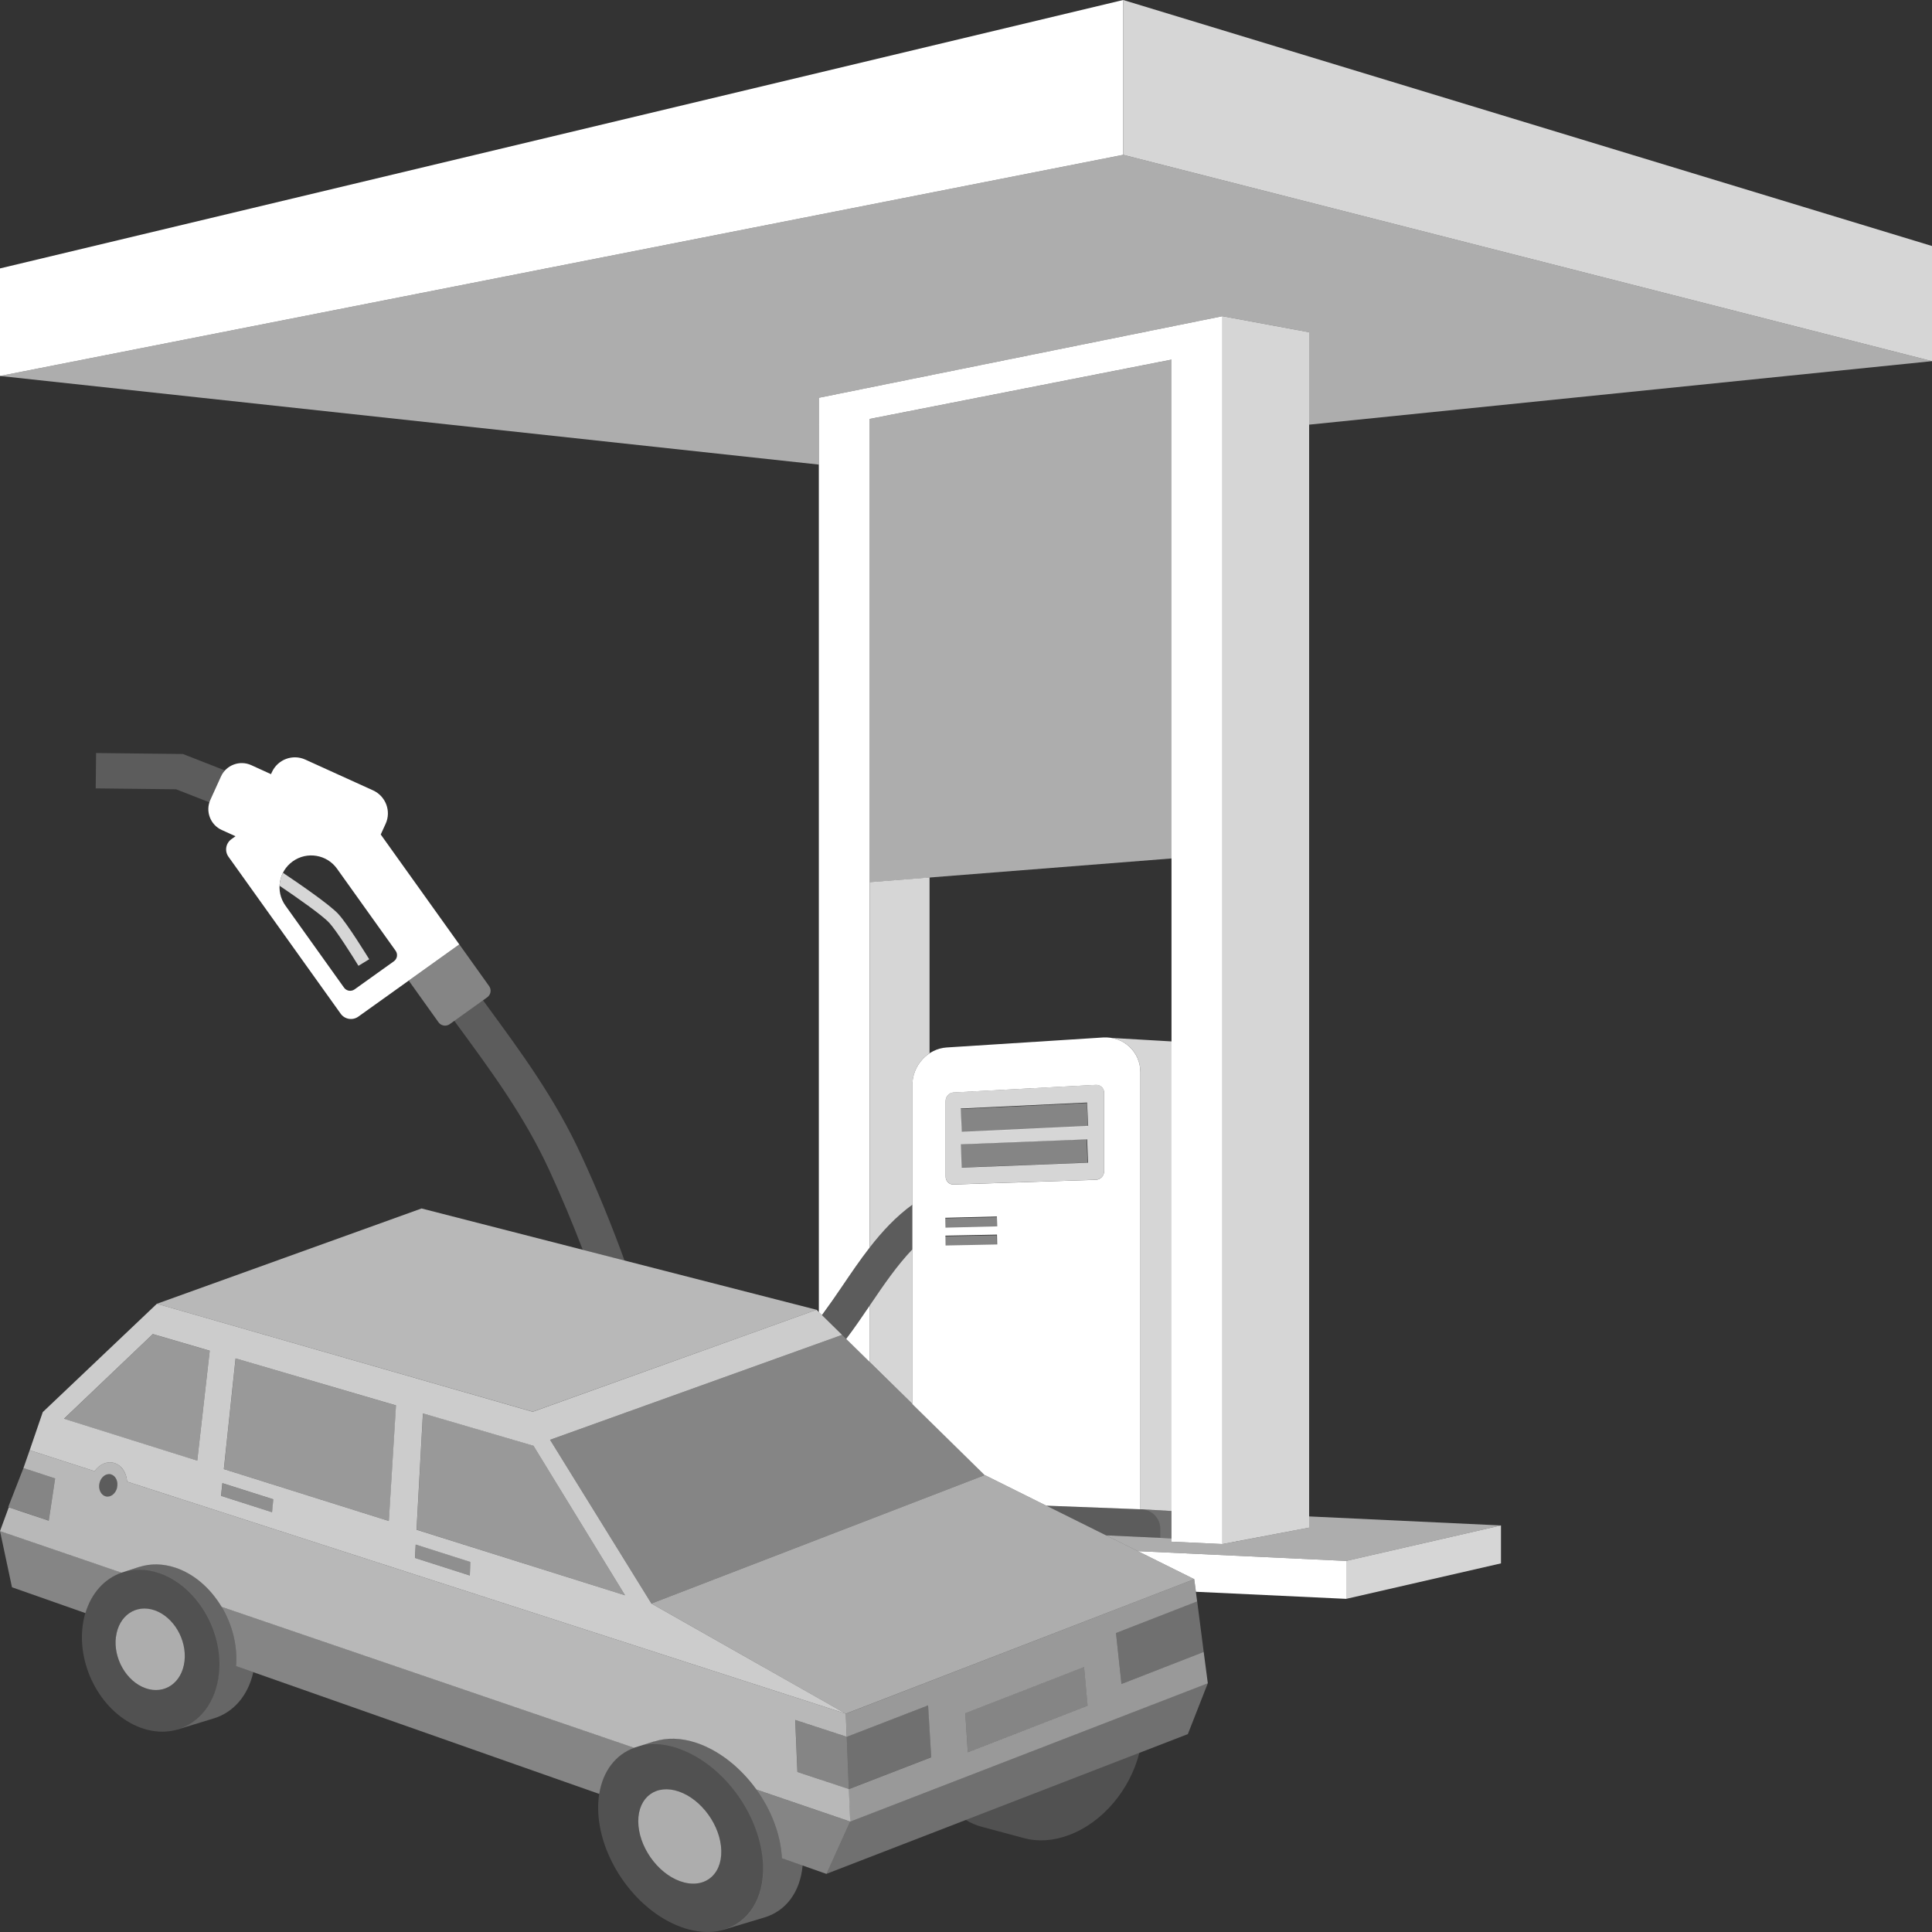 <svg viewBox="0 0 300 300" xmlns="http://www.w3.org/2000/svg"><rect x="0" y="0" width="300" height="300" fill="#333333" stroke="none"/><g fill="#fff"><path d="m 24.71 244.25 c -5.7 -1.93 -10.97 1.65 -11.86 8.09 -.91 6.58 3.07 13.76 8.98 15.93 5.99 2.21 11.49 -1.63 12.19 -8.46 .68 -6.69 -3.52 -13.61 -9.31 -15.56 z m 3.94 13.67 c -.38 3.39 -3.11 5.28 -6.09 4.21 -2.95 -1.07 -4.98 -4.64 -4.56 -7.96 .42 -3.29 3.1 -5.12 6 -4.11 2.92 1.01 5.01 4.52 4.64 7.87 z" opacity=".15"/><path d="m 105.34 271.52 c -6.87 -2.33 -12.41 1.69 -12.46 9.08 -.05 7.57 5.64 15.95 12.81 18.6 7.29 2.69 13.08 -1.65 12.82 -9.55 -.25 -7.71 -6.19 -15.78 -13.17 -18.14 z m .26 20.58 c -3.58 -1.29 -6.48 -5.47 -6.49 -9.29 -.01 -3.78 2.8 -5.84 6.31 -4.62 3.53 1.22 6.49 5.32 6.58 9.18 .09 3.91 -2.79 6.04 -6.4 4.74 z" opacity=".15"/><path d="m 300 56.08 l -125.59 -32.04 v -24.04 l 125.59 38.2 z" opacity=".8"/><path d="m 0 58.38 l 174.41 -34.34 v -24.04 l -174.41 41.68 z"/><path d="m 203.28 237.21 l -13.45 2.55 v -190.66 l 13.45 2.49 z" opacity=".8"/><path d="m 209.04 242.38 l 24.03 -5.51 v 5.89 l -24.03 5.51 z" opacity=".8"/><path d="m 181.92 133.3 l -46.86 3.69 v -71.94 l 46.86 -9.21 z" opacity=".6"/><path d="m 170.16 168.45 l -22.11 1.18 c -.67 .04 -1.21 .62 -1.21 1.31 v 11.77 c 0 .69 .54 1.23 1.21 1.21 l 22.11 -.73 c .71 -.02 1.29 -.62 1.29 -1.33 v -12.19 c 0 -.71 -.58 -1.26 -1.29 -1.22 z m -20.83 12.86 l -.14 -3.62 19.62 -.77 .14 3.62 z m .02 -5.56 l -.17 -3.62 19.62 -.93 .17 3.62 z" opacity=".8"/><path d="m 149.25 171.68 h 19.64 v 3.62 h -19.64 z" opacity=".4" transform="matrix(.999 -.047 .047 .999 -8.02 7.71)"/><path d="m 149.25 177.31 h 19.63 v 3.62 h -19.63 z" opacity=".4" transform="matrix(.999 -.039 .039 .999 -6.89 6.36)"/><path d="m 146.81 189 h 8.01 v 1.53 h -8.01 z" opacity=".4" transform="matrix(1 -.024 .024 1 -4.56 3.71)"/><path d="m 146.81 191.79 h 8.01 v 1.53 h -8.01 z" opacity=".4" transform="matrix(1 -.02 .02 1 -3.9 3.12)"/><path d="m 141.68 187.07 v -18.6 c 0 -2.03 1.07 -3.87 2.66 -4.92 v -27.3 l -9.28 .73 v 56.72 c 1.93 -2.48 4.06 -4.78 6.62 -6.64 z" opacity=".8"/><path d="m 181.92 161.71 l -9.3 -.54 c 2.55 .45 4.46 2.6 4.46 5.33 v 67.86 h .14 l 4.71 .27 v -72.92 z" opacity=".8"/><path d="m 180.16 237.37 v 1.43 l 1.77 .09 v -4.26 l -4.71 -.27 c 1.62 .06 2.94 1.41 2.94 3.01 z" opacity=".3"/><path d="m 127.15 61.77 l 62.68 -12.67 13.45 2.49 v 14.35 l 96.72 -9.86 -125.59 -32.04 -174.41 34.34 127.15 13.76 z" opacity=".6"/><path d="m 176.68 240.86 l 8.76 4.35 .26 1.96 23.34 1.1 v -5.89 z"/><path d="m 203.28 235.47 v 1.74 l -11.2 2.13 v .04 l -.18 -.01 -2.07 .39 -7.91 -.37 v -.5 l -1.76 -.09 -8.4 -.39 4.92 2.45 32.36 1.52 24.03 -5.51 z" opacity=".6"/><path d="m 171.76 238.41 l 8.4 .39 v -1.43 c 0 -1.6 -1.32 -2.95 -2.94 -3.01 l -14.74 -.56 z" opacity=".2"/><path d="m 152.92 229.05 l 9.55 4.75 14.61 .56 v -67.85 c 0 -3.19 -2.61 -5.61 -5.81 -5.41 l -24.26 1.55 c -2.96 .19 -5.34 2.8 -5.34 5.84 v 49.54 l 11.24 11.04 z m -6.09 -35.65 l -.03 -1.53 8.01 -.16 .03 1.53 z m .01 -22.45 c 0 -.69 .54 -1.27 1.21 -1.31 l 22.11 -1.18 c .71 -.04 1.29 .51 1.29 1.22 v 12.19 c 0 .71 -.58 1.31 -1.29 1.33 l -22.11 .73 c -.67 .02 -1.21 -.52 -1.21 -1.21 z m 7.96 17.95 l .04 1.53 -8.01 .2 -.04 -1.53 z"/><path d="m 141.68 218.01 v -24.02 c -2.39 2.49 -4.44 5.5 -6.55 8.61 -.02 .03 -.05 .07 -.07 .1 v 8.8 l 6.62 6.5 z" opacity=".8"/><path d="m 135.06 211.51 v -8.8 c -1.18 1.74 -2.38 3.5 -3.67 5.2 z"/><path d="m 130.76 207.28 l .63 .62 c 1.31 -1.73 2.54 -3.53 3.74 -5.3 2.11 -3.11 4.16 -6.13 6.55 -8.61 v -6.92 c -4.55 3.31 -7.75 8.02 -10.86 12.61 -1.06 1.57 -2.1 3.1 -3.17 4.54 z" opacity=".2"/><path d="m 127.15 61.77 v 141.97 l .48 .47 c 1.07 -1.45 2.12 -2.96 3.18 -4.53 1.36 -2.01 2.74 -4.04 4.24 -5.97 v -128.66 l 46.86 -9.21 v 183.55 s 7.91 .37 7.91 .37 v -190.66 l -62.68 12.67 z"/><path d="m 59.12 129.58 l .76 -1.66 c .9 -1.97 .02 -4.29 -1.95 -5.19 l -10.52 -4.78 c -1.97 -.9 -4.29 -.02 -5.19 1.95 l -.14 .31 -3.07 -1.4 c -1.78 -.81 -3.89 -.02 -4.7 1.76 l -1.64 3.61 c -.81 1.78 -.02 3.89 1.76 4.7 l 2.14 .97 -.64 .46 c -.88 .63 -1.08 1.85 -.45 2.73 l 17.42 24.37 c .63 .88 1.85 1.08 2.73 .46 l 15.69 -11.22 z m 2.04 19.69 l -6.1 4.36 c -.53 .38 -1.26 .26 -1.64 -.27 l -9.1 -12.74 c -1.58 -2.21 -1.07 -5.29 1.14 -6.87 s 5.29 -1.07 6.87 1.14 l 9.1 12.74 c .38 .53 .26 1.26 -.27 1.64 z"/><path d="m 75.95 153.12 l -5.28 -7.39 s 0 0 0 0 l .66 .92 -7.86 5.62 4.62 6.47 c .4 .56 1.18 .69 1.74 .29 l 5.83 -4.17 c .56 -.4 .69 -1.18 .29 -1.74 z" opacity=".4"/><path d="m 51.09 143.25 c 1.11 1.19 3.68 5.26 4.57 6.72 l 1.67 -1.02 c -.14 -.22 -3.34 -5.46 -4.81 -7.04 -1.37 -1.48 -6.24 -4.81 -8.58 -6.38 -.32 .63 -.5 1.31 -.53 2.01 2.68 1.81 6.61 4.56 7.67 5.71 z" opacity=".8"/><path d="m 32.67 124.18 l 1.64 -3.61 c .16 -.35 .38 -.66 .63 -.93 l -6.54 -2.56 -13.48 -.15 -.06 5.49 12.48 .14 5.19 2.03 c .04 -.14 .08 -.28 .14 -.41 z" opacity=".2"/><path d="m 85.29 181.7 c 1.87 4.06 3.6 8.2 5.2 12.37 l 6.49 1.67 c -2.01 -5.53 -4.24 -10.99 -6.71 -16.33 -4.06 -8.81 -9.22 -15.83 -14.68 -23.28 -.2 -.27 -.39 -.54 -.59 -.81 l -4.46 3.19 c .21 .28 .42 .57 .63 .86 5.29 7.21 10.29 14.02 14.12 22.33 z" opacity=".2"/><path d="m 24.36 202.45 l 41.1 -14.8 61.33 15.73 -44.07 15.83 z" opacity=".65"/><path d="m 152.92 229.05 l -51.77 19.95 -15.74 -25.43 45.35 -16.29 z" opacity=".4"/><path d="m 185.44 245.21 l -54.11 20.89 -30.18 -17.1 51.77 -19.95 z" opacity=".6"/><path d="m 184.45 269.27 l -56.12 21.7 3.68 -8.12 55.54 -21.48 z" opacity=".3"/><path d="m 131.8 277.81 l 12.8 -4.95 -.47 -8.06 -12.65 4.88 z" opacity=".3"/><path d="m 174.14 261.49 l 12.77 -4.98 -1.01 -7.85 -12.61 4.92 z" opacity=".3"/><path d="m 150.28 272.1 l 18.62 -7.24 -.57 -6.02 -18.44 7.17 z" opacity=".4"/><path d="m 101.15 249 l -15.74 -25.43 45.35 -16.29 -3.97 -3.9 -44.07 15.84 -58.36 -16.77 -17.72 16.82 -2.03 5.92 10.08 3.25 c .74 -1.04 1.89 -1.59 2.99 -1.29 1.18 .32 1.97 1.51 2.06 2.92 l 111.59 36.03 z m -70.52 -22.19 l -20.69 -6.51 13.79 -13.15 8.84 2.59 z m 11.63 8.01 l -7.94 -2.54 .21 -1.98 7.91 2.51 -.19 2.01 z m 18.12 1.36 l -25.62 -8.06 1.82 -17.19 24.91 7.3 -1.11 17.94 z m 12.59 8.47 l -8.53 -2.73 .11 -2.08 8.5 2.7 -.09 2.11 z m -8.29 -7.11 l .99 -18.07 17.17 5.03 14.22 23.22 -32.37 -10.18 z" opacity=".75"/><path d="m 117.45 277.87 c 2.28 3.17 3.78 6.96 3.96 10.67 l 6.92 2.44 3.68 -8.13 -14.56 -4.97 z" opacity=".4"/><path d="m 3.64 227.96 l 4.92 1.61 -.99 6.55 -6.29 -2.11 z" opacity=".4"/><path d="m 131.81 277.8 h -.01 l -7.98 -2.65 -.34 -8.08 7.99 2.61 -.14 -3.58 -111.59 -36.03 c -.1 -1.41 -.88 -2.6 -2.06 -2.92 -1.1 -.3 -2.25 .25 -2.99 1.29 l -10.08 -3.25 -.97 2.77 4.92 1.61 -.99 6.56 -6.21 -2.08 -1.36 3.7 18.86 6.45 2.81 -.91 v .01 c 1.7 -.53 3.61 -.53 5.58 .13 2.94 .99 5.46 3.24 7.16 6.08 l 64.05 21.88 3.11 -.99 v .02 c 1.9 -.62 4.15 -.61 6.59 .21 3.58 1.21 6.88 3.89 9.3 7.25 l 14.56 4.97 -.21 -5.04 z m -113.63 -46.78 c -.23 .94 -1.03 1.54 -1.78 1.33 s -1.17 -1.14 -.94 -2.08 1.03 -1.53 1.77 -1.33 c .75 .21 1.17 1.13 .94 2.07 z" opacity=".65"/><path d="m 131.48 269.68 l -7.99 -2.61 .34 8.08 7.97 2.66 z" opacity=".4"/><path d="m 149.97 282.6 c .75 .46 1.56 .82 2.43 1.05 s 6.52 1.75 6.52 1.75 l .12 .03 .09 .03 c 2.07 .53 4.42 .4 6.85 -.51 5.35 -2 9.51 -7.15 10.94 -12.77 l -26.94 10.42 z" opacity=".15"/><path d="m 98.46 271.38 l -64.05 -21.88 c 1.63 2.72 2.5 5.99 2.24 9.21 l 56.4 19.85 c .57 -3.58 2.58 -6.12 5.42 -7.16 l -.01 -.01 z" opacity=".4"/><path d="m 124.64 289.67 l -3.23 -1.14 c -.18 -3.71 -1.68 -7.49 -3.96 -10.67 -2.42 -3.36 -5.72 -6.05 -9.3 -7.25 -2.44 -.82 -4.68 -.83 -6.59 -.21 v -.02 l -3.11 .99 .01 .01 c 1.97 -.72 4.32 -.74 6.86 .13 6.98 2.36 12.92 10.42 13.17 18.14 .17 5.25 -2.34 8.91 -6.17 10 v .01 s 6.36 -1.91 6.36 -1.91 c 3.32 -.99 5.58 -3.91 5.95 -8.08 z" opacity=".25"/><path d="m 99.11 282.81 c -.01 -3.78 2.8 -5.84 6.31 -4.62 3.53 1.22 6.49 5.32 6.58 9.18 .09 3.91 -2.79 6.04 -6.4 4.74 -3.58 -1.29 -6.48 -5.47 -6.49 -9.29 z" opacity=".6"/><path d="m 18.86 244.19 l -18.86 -6.45 1.86 8.73 11.4 4.01 c .93 -3.13 3 -5.36 5.62 -6.28 l -.01 -.02 z" opacity=".4"/><path d="m 39.32 259.65 l -2.67 -.94 c .26 -3.23 -.62 -6.49 -2.24 -9.21 -1.7 -2.84 -4.23 -5.09 -7.16 -6.08 -1.98 -.66 -3.89 -.66 -5.58 -.13 v -.01 l -2.81 .91 .01 .02 c 1.76 -.62 3.77 -.65 5.83 .05 5.78 1.96 9.99 8.88 9.31 15.56 -.46 4.54 -3.05 7.75 -6.49 8.74 v .01 s 5.71 -1.75 5.71 -1.75 c 3 -.92 5.3 -3.51 6.1 -7.17 z" opacity=".25"/><path d="m 18.01 254.16 c .42 -3.29 3.1 -5.12 6 -4.11 2.92 1.01 5.01 4.52 4.64 7.87 -.38 3.39 -3.11 5.28 -6.09 4.21 -2.95 -1.07 -4.98 -4.64 -4.56 -7.96 z" opacity=".6"/><path d="m 73.07 242.53 l -8.5 -2.69 -.12 2.08 8.53 2.73 z" opacity=".45"/><path d="m 42.45 232.82 l -7.91 -2.51 -.21 1.97 7.94 2.54 z" opacity=".45"/><path d="m 64.69 237.53 l .99 -18.07 17.16 5.03 14.22 23.23 z" opacity=".5"/><path d="m 32.57 209.75 l -1.94 17.07 -20.68 -6.51 13.78 -13.15 z" opacity=".5"/><path d="m 61.5 218.24 l -24.91 -7.31 -1.82 17.19 25.62 8.06 z" opacity=".5"/><path d="m 18.18 231.02 c .23 -.94 -.19 -1.87 -.94 -2.07 s -1.54 .39 -1.77 1.33 .19 1.87 .94 2.08 1.55 -.39 1.78 -1.33 z" opacity=".2"/><path d="m 186.91 256.51 l -12.77 4.98 -.85 -7.91 12.6 -4.91 -.45 -3.46 -54.11 20.9 .14 3.58 h .01 l 12.64 -4.88 .48 8.06 -12.8 4.95 .21 5.04 55.54 -21.48 z m -36.63 15.6 l -.39 -6.09 18.44 -7.17 .56 6.01 -18.62 7.24 z" opacity=".5"/></g></svg>